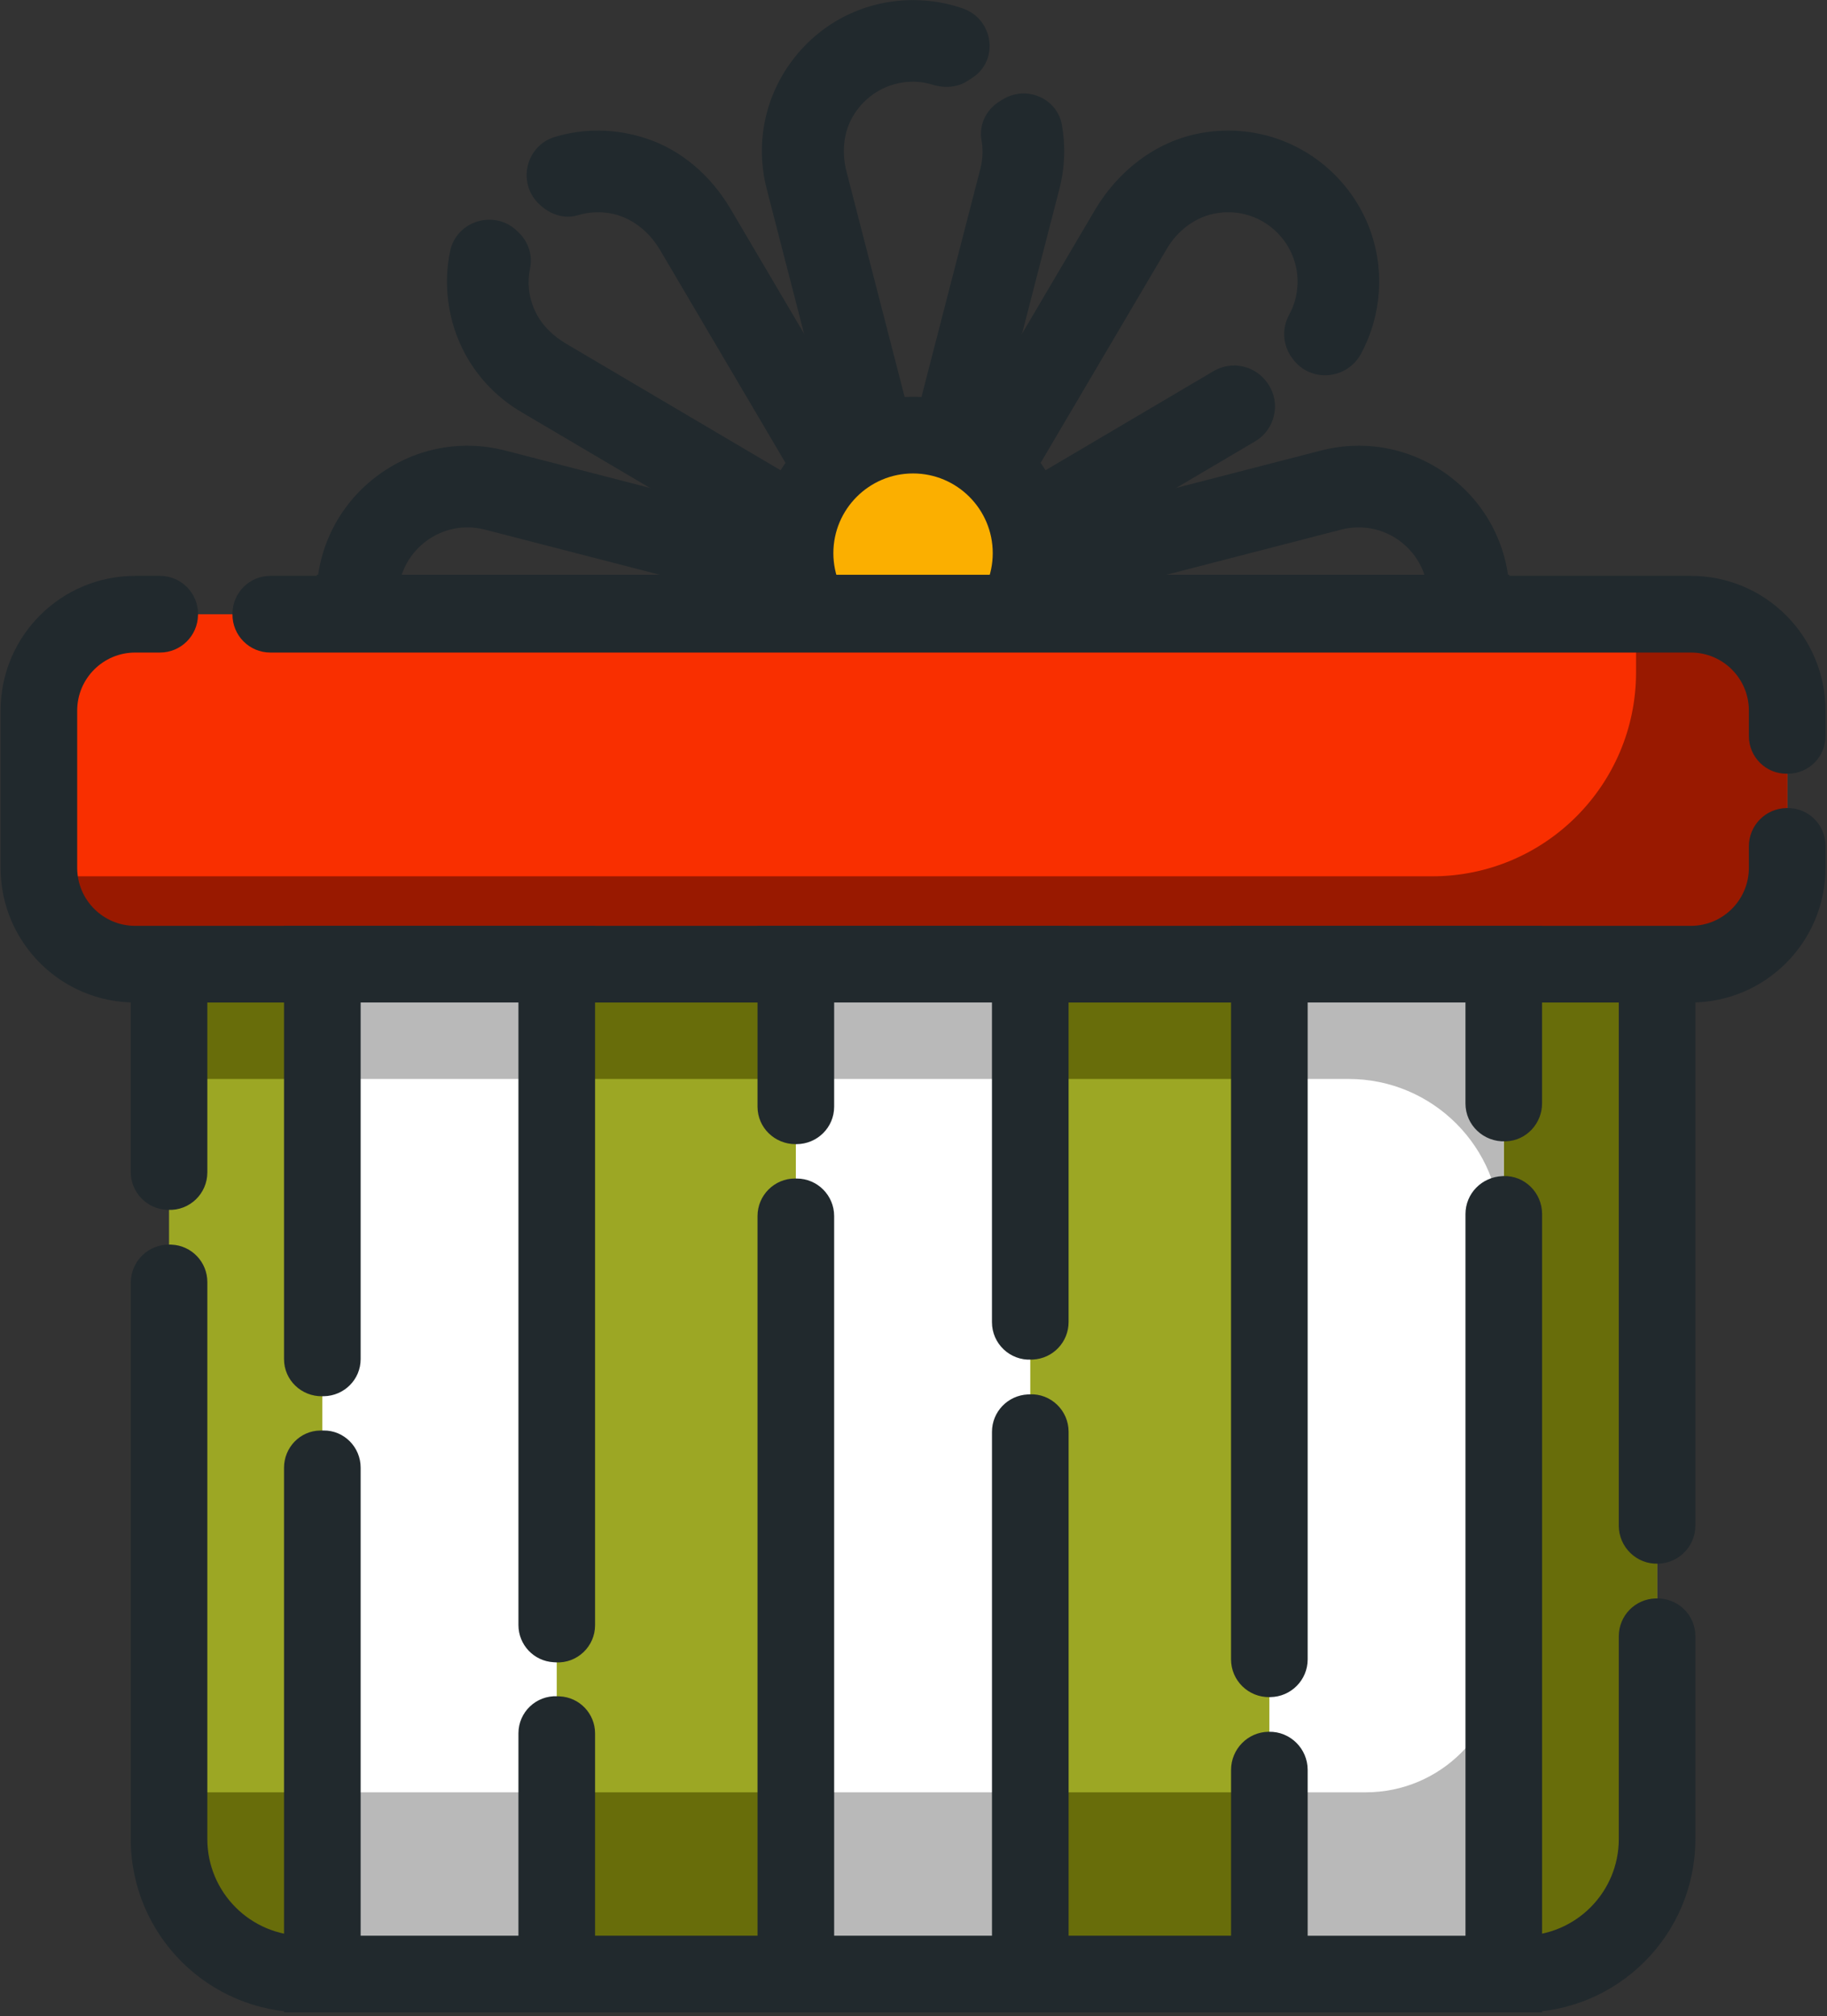 <?xml version="1.0" encoding="UTF-8" standalone="no"?>
<!DOCTYPE svg PUBLIC "-//W3C//DTD SVG 1.1//EN" "http://www.w3.org/Graphics/SVG/1.1/DTD/svg11.dtd">
<svg width="100%" height="100%" viewBox="0 0 369 407" version="1.1" xmlns="http://www.w3.org/2000/svg" xmlns:xlink="http://www.w3.org/1999/xlink" xml:space="preserve" xmlns:serif="http://www.serif.com/" style="fill-rule:evenodd;clip-rule:evenodd;stroke-linejoin:round;stroke-miterlimit:2;">
    <rect x="0" y="0" width="369" height="407" fill="#333333" stroke="none"/>
    <g transform="matrix(1,0,0,1,-1494.164,-248.058)">
        <g transform="matrix(4.167,0,0,4.167,0,0)">
            <g transform="matrix(1,0,0,1,410.04,90.112)">
                <path d="M0,-24.53C-0.233,-25.846 -1.756,-26.47 -2.886,-25.756C-2.946,-25.718 -3.006,-25.68 -3.066,-25.641C-3.681,-25.25 -4.025,-24.523 -3.898,-23.805C-3.817,-23.35 -3.831,-22.878 -3.951,-22.413L-7.215,-9.773L-10.439,-22.266C-10.67,-23.161 -10.604,-24.133 -10.139,-24.932C-9.518,-25.999 -8.418,-26.625 -7.215,-26.625C-6.89,-26.625 -6.574,-26.574 -6.274,-26.482C-5.687,-26.301 -5.061,-26.34 -4.549,-26.677C-4.479,-26.723 -4.411,-26.768 -4.342,-26.813C-3.026,-27.671 -3.319,-29.657 -4.804,-30.174C-5.566,-30.439 -6.379,-30.578 -7.215,-30.578C-9.496,-30.578 -11.606,-29.544 -13.004,-27.74C-14.401,-25.937 -14.876,-23.634 -14.306,-21.424L-7.215,6.048L-0.123,-21.424C0.145,-22.46 0.181,-23.515 0,-24.53" style="fill:rgb(33,41,45);fill-rule:nonzero;"/>
            </g>
        </g>
        <g transform="matrix(4.167,0,0,4.167,0,0)">
            <g transform="matrix(1,0,0,1,410.934,88.113)">
                <path d="M0,0.334L12.64,3.597C13.656,3.857 14.716,3.64 15.546,2.998C16.376,2.355 16.852,1.384 16.852,0.334C16.852,-0.716 16.376,-1.687 15.546,-2.331C14.717,-2.972 13.658,-3.192 12.64,-2.928L0,0.334ZM13.499,7.661C12.885,7.661 12.265,7.584 11.652,7.426L-15.821,0.334L11.652,-6.757C13.859,-7.327 16.163,-6.853 17.967,-5.456C19.771,-4.059 20.806,-1.948 20.806,0.334C20.806,2.616 19.771,4.726 17.968,6.124C16.664,7.134 15.1,7.661 13.499,7.661" style="fill:rgb(33,41,45);fill-rule:nonzero;"/>
            </g>
        </g>
        <g transform="matrix(4.167,0,0,4.167,0,0)">
            <g transform="matrix(1,0,0,1,381.227,91.483)">
                <path d="M0,-6.407C-0.736,-6.407 -1.455,-6.164 -2.055,-5.7C-2.885,-5.057 -3.36,-4.086 -3.36,-3.036C-3.36,-1.986 -2.885,-1.015 -2.055,-0.372C-1.225,0.271 -0.166,0.49 0.852,0.227L13.491,-3.036L0.851,-6.298C0.568,-6.371 0.283,-6.407 0,-6.407M-0.008,4.291C-1.609,4.291 -3.173,3.764 -4.477,2.754C-6.28,1.356 -7.314,-0.754 -7.314,-3.036C-7.314,-5.318 -6.28,-7.428 -4.476,-8.825C-2.671,-10.222 -0.369,-10.698 1.84,-10.127L29.312,-3.036L1.84,4.056C1.227,4.214 0.606,4.291 -0.008,4.291" style="fill:rgb(33,41,45);fill-rule:nonzero;"/>
            </g>
        </g>
        <g transform="matrix(4.167,0,0,4.167,0,0)">
            <g transform="matrix(1,0,0,1,423.271,91.432)">
                <path d="M0,-23.43C-1.72,-25.149 -4.131,-25.899 -6.547,-25.447C-8.7,-25.044 -10.521,-23.608 -11.635,-21.721L-25.899,2.469L-3.869,-10.522C-2.9,-11.093 -2.605,-12.367 -3.234,-13.299C-3.242,-13.31 -3.249,-13.321 -3.257,-13.332C-3.839,-14.191 -4.986,-14.453 -5.88,-13.926L-14.712,-8.718L-8.146,-19.852C-7.619,-20.747 -6.739,-21.416 -5.713,-21.578C-5.53,-21.608 -5.351,-21.622 -5.171,-21.622C-4.282,-21.622 -3.435,-21.273 -2.796,-20.635C-2.053,-19.891 -1.703,-18.869 -1.836,-17.827C-1.889,-17.407 -2.021,-17.012 -2.217,-16.655C-2.574,-16.003 -2.531,-15.211 -2.104,-14.604C-2.092,-14.588 -2.081,-14.573 -2.07,-14.557C-1.225,-13.35 0.578,-13.482 1.275,-14.781C1.693,-15.56 1.972,-16.42 2.087,-17.329C2.374,-19.593 1.613,-21.817 0,-23.43" style="fill:rgb(33,41,45);fill-rule:nonzero;"/>
            </g>
        </g>
        <g transform="matrix(4.167,0,0,4.167,0,0)">
            <g transform="matrix(1,0,0,1,393.975,90.002)">
                <path d="M0,-20.36C-0.93,-21.936 -2.356,-23.203 -4.096,-23.77C-5.592,-24.259 -7.118,-24.26 -8.513,-23.839C-9.918,-23.416 -10.345,-21.624 -9.291,-20.604L-9.262,-20.576C-8.769,-20.097 -8.059,-19.844 -7.401,-20.046C-7.087,-20.142 -6.758,-20.192 -6.423,-20.192C-6.236,-20.192 -6.048,-20.176 -5.859,-20.145C-4.822,-19.972 -3.947,-19.271 -3.414,-18.366L3.118,-7.287L-7.963,-13.822C-8.602,-14.198 -9.156,-14.731 -9.469,-15.403C-9.793,-16.101 -9.853,-16.812 -9.713,-17.473C-9.58,-18.1 -9.796,-18.753 -10.254,-19.2C-10.28,-19.226 -10.307,-19.252 -10.334,-19.278C-11.427,-20.342 -13.281,-19.79 -13.59,-18.297C-13.751,-17.52 -13.784,-16.712 -13.681,-15.898C-13.394,-13.634 -12.101,-11.672 -10.136,-10.513L14.306,3.9L0,-20.36Z" style="fill:rgb(33,41,45);fill-rule:nonzero;"/>
            </g>
        </g>
        <g transform="matrix(4.167,0,0,4.167,0,0)">
            <g transform="matrix(1,0,0,1,402.825,80.606)">
                <path d="M0,11.438C-3.158,11.438 -5.719,8.877 -5.719,5.719C-5.719,2.56 -3.158,0 0,0C3.159,0 5.72,2.56 5.72,5.719C5.72,8.877 3.159,11.438 0,11.438" style="fill:rgb(251,175,0);fill-rule:nonzero;"/>
            </g>
        </g>
        <g transform="matrix(4.167,0,0,4.167,0,0)">
            <g transform="matrix(1,0,0,1,402.825,90.187)">
                <path d="M0,-7.724C2.131,-7.724 3.863,-5.992 3.863,-3.863C3.863,-1.733 2.131,0 0,0C-2.13,0 -3.862,-1.733 -3.862,-3.863C-3.862,-5.992 -2.13,-7.724 0,-7.724M0,-11.438C-4.177,-11.438 -7.576,-8.04 -7.576,-3.863C-7.576,0.315 -4.177,3.714 0,3.714C4.178,3.714 7.577,0.315 7.577,-3.863C7.577,-8.04 4.178,-11.438 0,-11.438" style="fill:rgb(33,41,45);fill-rule:nonzero;"/>
            </g>
        </g>
        <g transform="matrix(4.167,0,0,4.167,0,0)">
            <g transform="matrix(-1,0,0,1,805.651,-321.542)">
                <rect x="375.032" y="410.021" width="55.587" height="1.5" style="fill:rgb(34,41,45);"/>
            </g>
        </g>
        <g transform="matrix(4.167,0,0,4.167,0,0)">
            <g transform="matrix(-1,0,0,1,805.65,-321.542)">
                <rect x="373.925" y="408.914" width="57.8" height="3.714" style="fill:rgb(33,41,45);"/>
            </g>
        </g>
        <g transform="matrix(4.167,0,0,4.167,0,0)">
            <g transform="matrix(1,0,0,1,366.764,155.154)">
                <path d="M0,-48.92L0,-6.542C0,-2.929 2.929,0 6.542,0L65.582,0C69.195,0 72.124,-2.929 72.124,-6.542L72.124,-48.92L0,-48.92Z" style="fill:rgb(156,167,36);fill-rule:nonzero;"/>
            </g>
        </g>
        <g transform="matrix(4.167,0,0,4.167,0,0)">
            <g transform="matrix(1,0,0,1,366.764,155.153)">
                <path d="M0,-48.92L0,-43.358L57.177,-43.358C61.247,-43.358 64.548,-40.058 64.548,-35.987L64.548,-15.345C64.548,-11.732 61.618,-8.803 58.006,-8.803L0,-8.803L0,-6.542C0,-2.929 2.929,0 6.542,0L65.582,0C69.195,0 72.124,-2.929 72.124,-6.542L72.124,-48.92L0,-48.92Z" style="fill:rgb(104,109,10);fill-rule:nonzero;"/>
            </g>
        </g>
        <g transform="matrix(4.167,0,0,4.167,0,0)">
            <g transform="matrix(1,0,0,1,438.846,139.823)">
                <path d="M0,-2.865C-0.013,-2.865 -0.024,-2.864 -0.037,-2.864C-1.028,-2.834 -1.814,-2.025 -1.814,-1.033L-1.814,8.789C-1.814,11.376 -3.912,13.474 -6.5,13.474L-65.54,13.474C-68.128,13.474 -70.226,11.376 -70.226,8.789L-70.226,-18.191C-70.226,-19.16 -70.987,-19.958 -71.955,-20.002L-71.993,-20.004C-73.063,-20.052 -73.938,-19.216 -73.938,-18.144L-73.938,8.789C-73.938,13.427 -70.179,17.187 -65.54,17.187L-6.5,17.187C-1.861,17.187 1.898,13.427 1.898,8.788L1.898,-1.035C1.898,-2.074 1.039,-2.898 0,-2.865" style="fill:rgb(33,41,45);fill-rule:nonzero;"/>
            </g>
        </g>
        <g transform="matrix(4.167,0,0,4.167,0,0)">
            <g transform="matrix(1,0,0,1,364.907,135.314)">
                <path d="M0,-30.937L0,-19.016C0,-18.032 0.774,-17.223 1.758,-17.18L1.817,-17.178C2.852,-17.133 3.713,-17.959 3.713,-18.994L3.713,-27.224L72.124,-27.224L72.124,-1.885C72.124,-0.843 72.988,0 74.029,-0.04C74.041,-0.041 74.054,-0.041 74.065,-0.041C75.055,-0.081 75.837,-0.896 75.837,-1.886L75.837,-30.937L0,-30.937Z" style="fill:rgb(33,41,45);fill-rule:nonzero;"/>
            </g>
        </g>
        <g transform="matrix(4.167,0,0,4.167,0,0)">
            <g transform="matrix(1,0,0,1,440.527,106.234)">
                <path d="M0,-16.952L-75.404,-16.952C-77.981,-16.952 -80.071,-14.863 -80.071,-12.285L-80.071,-4.667C-80.071,-2.09 -77.981,0 -75.404,0L0,0C2.578,0 4.667,-2.09 4.667,-4.667L4.667,-12.285C4.667,-14.863 2.578,-16.952 0,-16.952" style="fill:rgb(249,47,0);fill-rule:nonzero;"/>
            </g>
        </g>
        <g transform="matrix(4.167,0,0,4.167,0,0)">
            <g transform="matrix(1,0,0,1,440.527,106.234)">
                <path d="M0,-16.952L-2.701,-16.952C-2.688,-16.815 -2.659,-16.682 -2.659,-16.541L-2.659,-14.137C-2.659,-8.68 -7.083,-4.256 -12.54,-4.256L-80.03,-4.256C-79.818,-1.874 -77.841,0 -75.404,0L0,0C2.578,0 4.667,-2.09 4.667,-4.667L4.667,-12.285C4.667,-14.863 2.578,-16.952 0,-16.952" style="fill:rgb(153,25,0);fill-rule:nonzero;"/>
            </g>
        </g>
        <g transform="matrix(4.167,0,0,4.167,0,0)">
            <g transform="matrix(1,0,0,1,440.526,97.026)">
                <path d="M0,-9.601L-68.853,-9.601C-69.86,-9.601 -70.675,-8.792 -70.688,-7.785L-70.688,-7.748C-70.701,-6.724 -69.877,-5.887 -68.854,-5.887L0.001,-5.887C1.553,-5.887 2.811,-4.629 2.811,-3.077L2.811,-1.84C2.811,-0.821 3.645,0 4.663,-0.017L4.733,-0.018C5.727,-0.033 6.524,-0.844 6.524,-1.838L6.524,-3.076C6.524,-6.68 3.604,-9.601 0,-9.601" style="fill:rgb(33,41,45);fill-rule:nonzero;"/>
            </g>
        </g>
        <g transform="matrix(4.167,0,0,4.167,0,0)">
            <g transform="matrix(1,0,0,1,445.193,96.844)">
                <path d="M0,1.828L-0.037,1.828C-1.047,1.847 -1.856,2.67 -1.856,3.681L-1.856,4.723C-1.856,6.275 -3.114,7.534 -4.667,7.534L-80.069,7.534C-81.622,7.534 -82.881,6.275 -82.881,4.722L-82.881,-2.894C-82.881,-4.446 -81.622,-5.705 -80.07,-5.705L-78.868,-5.705C-77.862,-5.705 -77.043,-6.512 -77.026,-7.517C-77.026,-7.529 -77.026,-7.542 -77.025,-7.554C-77.01,-8.58 -77.842,-9.419 -78.867,-9.419L-80.069,-9.419C-83.673,-9.419 -86.594,-6.498 -86.594,-2.894L-86.594,4.723C-86.594,8.326 -83.673,11.247 -80.07,11.247L-4.667,11.247C-1.063,11.247 1.857,8.326 1.857,4.723L1.857,3.652C1.857,2.63 1.021,1.809 0,1.828" style="fill:rgb(33,41,45);fill-rule:nonzero;"/>
            </g>
        </g>
        <g transform="matrix(4.167,0,0,4.167,0,0)">
            <g transform="matrix(1,0,0,1,0,-238.612)">
                <rect x="420.095" y="344.846" width="11.362" height="48.92" style="fill:white;"/>
            </g>
        </g>
        <g transform="matrix(4.167,0,0,4.167,0,0)">
            <g transform="matrix(1,0,0,1,420.095,155.154)">
                <path d="M0,-48.92L0,-43.359L3.846,-43.359C7.916,-43.359 11.217,-40.059 11.217,-35.988L11.217,-15.346C11.217,-11.732 8.287,-8.804 4.675,-8.804L0,-8.804L0,0L11.362,0L11.362,-48.92L0,-48.92Z" style="fill:rgb(185,185,185);fill-rule:nonzero;"/>
            </g>
        </g>
        <g transform="matrix(4.167,0,0,4.167,0,0)">
            <g transform="matrix(1,0,0,1,431.43,156.969)">
                <path d="M0,-40.47C-0.012,-40.47 -0.024,-40.469 -0.037,-40.468C-1.033,-40.428 -1.829,-39.629 -1.829,-38.632L-1.829,-3.671L-9.478,-3.671L-9.478,-11.705C-9.478,-12.733 -10.32,-13.569 -11.349,-13.552C-11.36,-13.551 -11.373,-13.551 -11.386,-13.551C-12.388,-13.533 -13.191,-12.707 -13.191,-11.704L-13.191,0.042L1.884,0.042L1.884,-38.633C1.884,-39.666 1.032,-40.512 0,-40.47" style="fill:rgb(33,41,45);fill-rule:nonzero;"/>
            </g>
        </g>
        <g transform="matrix(4.167,0,0,4.167,0,0)">
            <g transform="matrix(1,0,0,1,418.238,141.756)">
                <path d="M0,-37.379L0,-1.847C0,-0.819 0.843,0 1.87,-0.017C1.883,-0.017 1.896,-0.018 1.907,-0.018C2.91,-0.035 3.714,-0.845 3.714,-1.848L3.714,-33.666L11.362,-33.666L11.362,-28.776C11.362,-27.719 12.25,-26.894 13.307,-26.94C13.318,-26.941 13.331,-26.941 13.344,-26.941C14.316,-26.984 15.075,-27.805 15.075,-28.778L15.075,-37.379L0,-37.379Z" style="fill:rgb(33,41,45);fill-rule:nonzero;"/>
            </g>
        </g>
        <g transform="matrix(4.167,0,0,4.167,0,0)">
            <g transform="matrix(1,0,0,1,0,-238.612)">
                <rect x="397.145" y="344.846" width="11.362" height="48.92" style="fill:white;"/>
            </g>
        </g>
        <g transform="matrix(4.167,0,0,4.167,0,0)">
            <g transform="matrix(1,0,0,1,0,-281.971)">
                <rect x="397.145" y="388.205" width="11.362" height="5.561" style="fill:rgb(185,185,185);"/>
            </g>
        </g>
        <g transform="matrix(4.167,0,0,4.167,0,0)">
            <g transform="matrix(1,0,0,1,0,-198.496)">
                <rect x="397.145" y="344.846" width="11.362" height="8.804" style="fill:rgb(185,185,185);"/>
            </g>
        </g>
        <g transform="matrix(4.167,0,0,4.167,0,0)">
            <g transform="matrix(1,0,0,1,408.471,146.555)">
                <path d="M0,-19.483C-0.027,-19.482 -0.055,-19.481 -0.082,-19.479C-1.054,-19.432 -1.82,-18.639 -1.82,-17.666L-1.82,6.742L-9.47,6.742L-9.47,-28.119C-9.47,-29.121 -10.282,-29.936 -11.284,-29.937C-11.312,-29.937 -11.34,-29.937 -11.367,-29.938C-12.37,-29.938 -13.184,-29.122 -13.184,-28.119L-13.184,10.455L1.894,10.455L1.894,-17.67C1.894,-18.703 1.032,-19.534 0,-19.483" style="fill:rgb(33,41,45);fill-rule:nonzero;"/>
            </g>
        </g>
        <g transform="matrix(4.167,0,0,4.167,0,0)">
            <g transform="matrix(1,0,0,1,395.287,125.441)">
                <path d="M0,-21.064L0,-12.303C0,-11.288 0.833,-10.485 1.85,-10.488L1.887,-10.488C2.894,-10.491 3.714,-11.296 3.714,-12.303L3.714,-17.351L11.363,-17.351L11.363,-1.864C11.363,-0.825 12.233,0 13.272,-0.051C13.3,-0.053 13.327,-0.054 13.354,-0.055C14.319,-0.104 15.077,-0.902 15.077,-1.869L15.077,-21.064L0,-21.064Z" style="fill:rgb(33,41,45);fill-rule:nonzero;"/>
            </g>
        </g>
        <g transform="matrix(4.167,0,0,4.167,0,0)">
            <g transform="matrix(1,0,0,1,0,-238.612)">
                <rect x="374.193" y="344.846" width="11.362" height="48.92" style="fill:white;"/>
            </g>
        </g>
        <g transform="matrix(4.167,0,0,4.167,0,0)">
            <g transform="matrix(1,0,0,1,0,-281.971)">
                <rect x="374.193" y="388.205" width="11.362" height="5.561" style="fill:rgb(185,185,185);"/>
            </g>
        </g>
        <g transform="matrix(4.167,0,0,4.167,0,0)">
            <g transform="matrix(1,0,0,1,0,-198.496)">
                <rect x="374.193" y="344.846" width="11.362" height="8.804" style="fill:rgb(185,185,185);"/>
            </g>
        </g>
        <g transform="matrix(4.167,0,0,4.167,0,0)">
            <g transform="matrix(1,0,0,1,372.337,140.11)">
                <path d="M0,-35.733L0,-14.744C0,-13.729 0.841,-12.928 1.855,-12.946C1.879,-12.946 1.902,-12.946 1.926,-12.947C2.915,-12.963 3.714,-13.756 3.714,-14.746L3.714,-32.02L11.362,-32.02L11.362,-1.862C11.362,-0.906 12.109,-0.116 13.063,-0.062C13.102,-0.06 13.14,-0.057 13.179,-0.055C14.209,0 15.076,-0.824 15.076,-1.856L15.076,-35.733L0,-35.733Z" style="fill:rgb(33,41,45);fill-rule:nonzero;"/>
            </g>
        </g>
        <g transform="matrix(4.167,0,0,4.167,0,0)">
            <g transform="matrix(1,0,0,1,385.697,144.121)">
                <path d="M0,-2.419C-0.038,-2.42 -0.076,-2.422 -0.114,-2.424C-1.141,-2.471 -1.998,-1.656 -1.998,-0.629L-1.998,9.176L-9.646,9.176L-9.646,-13.498C-9.646,-14.492 -10.452,-15.309 -11.445,-15.298C-11.501,-15.297 -11.556,-15.296 -11.61,-15.296C-12.585,-15.283 -13.36,-14.47 -13.36,-13.496L-13.36,12.89L1.716,12.89L1.716,-0.624C1.716,-1.585 0.96,-2.377 0,-2.419" style="fill:rgb(33,41,45);fill-rule:nonzero;"/>
            </g>
        </g>
    </g>
</svg>
